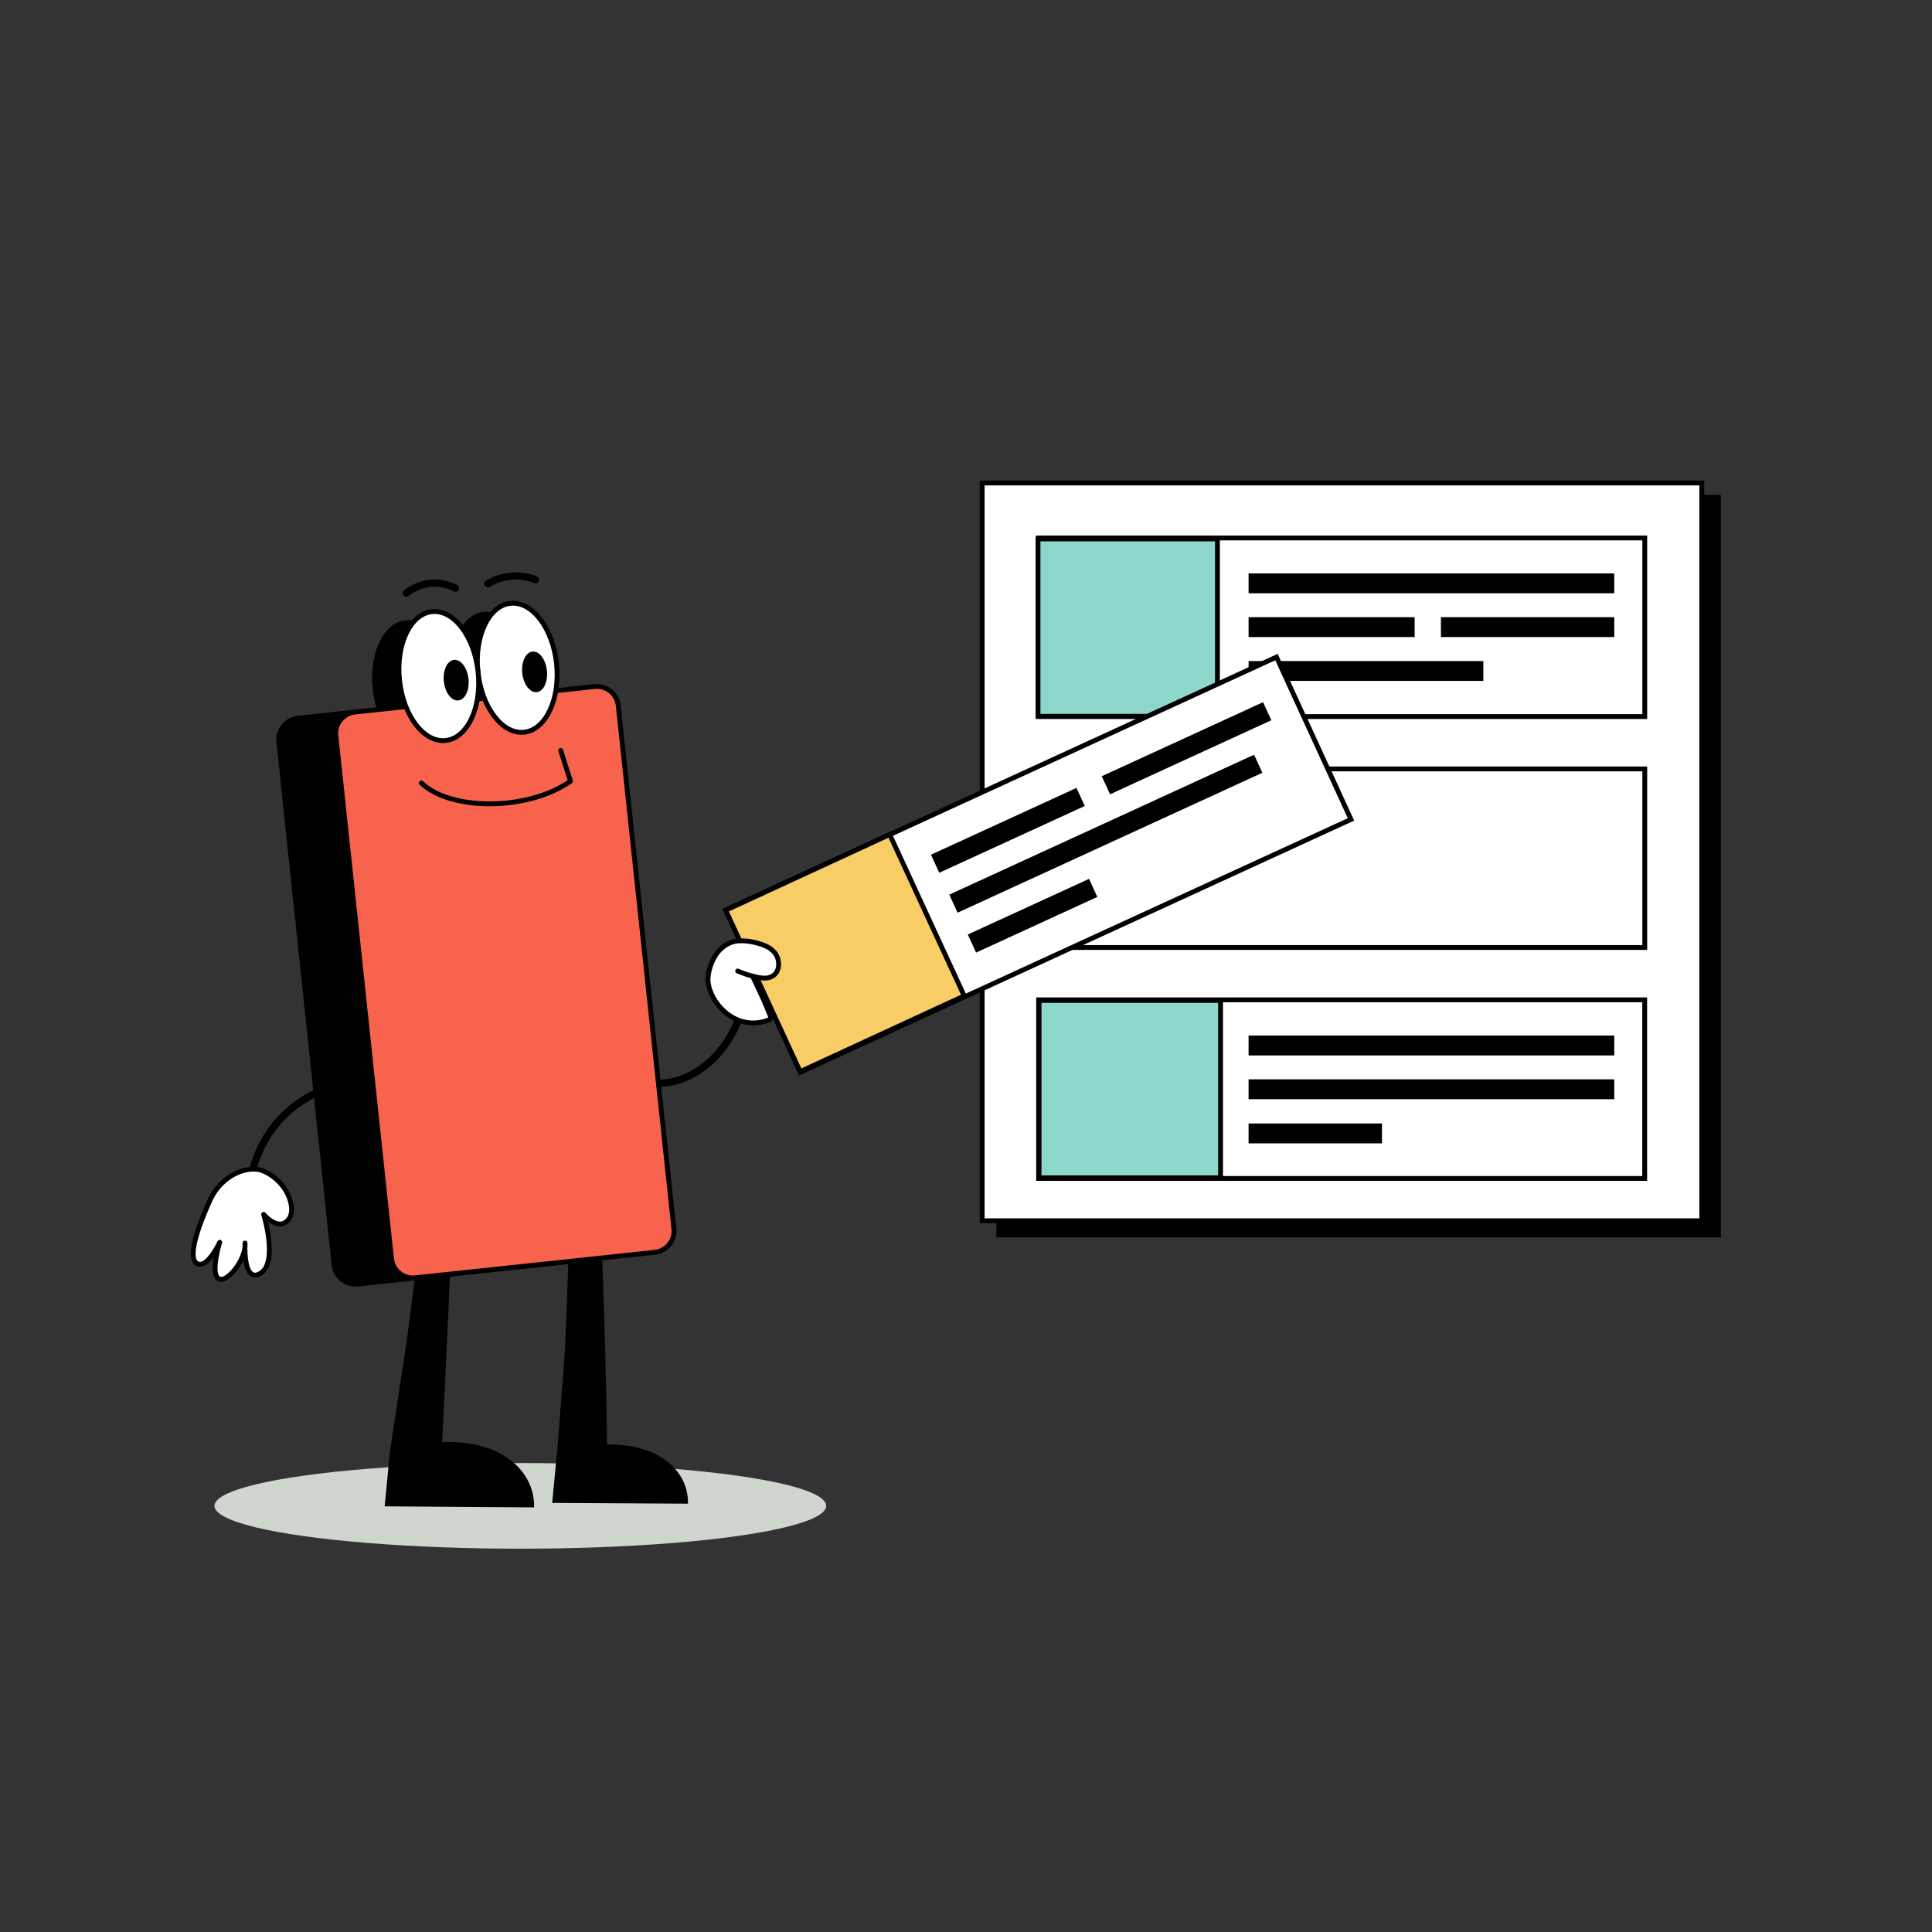 <?xml version="1.0" encoding="utf-8"?>
<svg xmlns="http://www.w3.org/2000/svg" width="80" height="80" viewBox="0 0 80 80" fill="none">
<rect x="0" y="0" width="80" height="80" fill="#333333" stroke="none"/>
<path d="M71.155 20.59H41.357V51.139H71.155V20.59Z" fill="black" stroke="black" stroke-width="0.2" stroke-miterlimit="10"/>
<path d="M70.468 20H40.67V50.549H70.468V20Z" fill="white" stroke="black" stroke-width="0.2" stroke-miterlimit="10"/>
<path d="M43.007 48.797H68.103V41.401H43.007V48.797Z" fill="white" stroke="black" stroke-width="0.2" stroke-miterlimit="10"/>
<path d="M66.743 42.98H51.801V43.603H66.743V42.98Z" fill="black" stroke="black" stroke-width="0.2" stroke-miterlimit="10"/>
<path d="M66.743 44.793H51.801V45.416H66.743V44.793Z" fill="black" stroke="black" stroke-width="0.2" stroke-miterlimit="10"/>
<path d="M57.125 46.621H51.801V47.244H57.125V46.621Z" fill="black" stroke="black" stroke-width="0.2" stroke-miterlimit="10"/>
<rect x="43.025" y="41.426" width="7.516" height="7.344" fill="#8DD7CA" stroke="black" stroke-width="0.2"/>
<path d="M43.009 29.672L68.106 29.672V22.276L43.009 22.276V29.672Z" fill="white" stroke="black" stroke-width="0.2" stroke-miterlimit="10"/>
<path d="M66.743 23.844H51.801V24.466H66.743V23.844Z" fill="black" stroke="black" stroke-width="0.2" stroke-miterlimit="10"/>
<path d="M58.477 25.656H51.801V26.279H58.477V25.656Z" fill="black" stroke="black" stroke-width="0.2" stroke-miterlimit="10"/>
<path d="M61.322 27.473H51.801V28.095H61.322V27.473Z" fill="black" stroke="black" stroke-width="0.2" stroke-miterlimit="10"/>
<path d="M66.743 25.656H59.766V26.279H66.743V25.656Z" fill="black" stroke="black" stroke-width="0.2" stroke-miterlimit="10"/>
<rect x="42.982" y="22.316" width="7.43" height="7.344" fill="#8DD7CA" stroke="black" stroke-width="0.2"/>
<path d="M43.02 39.234H68.106V31.839L43.02 31.839V39.234Z" fill="white" stroke="black" stroke-width="0.2" stroke-miterlimit="10"/>
<ellipse cx="21.546" cy="62.355" rx="12.665" ry="1.773" fill="#CFD6CD"/>
<path d="M18.814 48.328C18.707 51.31 18.44 57.296 18.279 60.278L16.152 60.064L16.601 57.114C16.943 55.137 17.478 50.305 17.734 48.242L18.814 48.328Z" fill="black"/>
<path d="M15.928 62.374L22.117 62.417C22.16 60.664 20.203 58.954 16.152 60.055L15.928 62.374Z" fill="black"/>
<path d="M24.746 47.547C24.928 51.459 25.142 57.199 25.142 61.079L23.004 61.015L23.26 57.659C23.496 55.393 23.581 49.898 23.667 47.558H24.757L24.746 47.547Z" fill="black"/>
<path d="M22.865 62.232L28.488 62.264C28.53 60.682 26.756 59.132 23.068 60.126L22.865 62.221V62.232Z" fill="black"/>
<path d="M33.134 44.401L55.941 33.93L52.856 27.208L30.048 37.679L33.134 44.401Z" fill="white" stroke="black" stroke-width="0.2" stroke-miterlimit="10"/>
<path d="M44.525 32.759L38.682 35.441L38.941 36.007L44.785 33.325L44.525 32.759Z" fill="black" stroke="black" stroke-width="0.2" stroke-miterlimit="10"/>
<path d="M51.879 31.384L39.441 37.094L39.701 37.66L52.139 31.949L51.879 31.384Z" fill="black" stroke="black" stroke-width="0.2" stroke-miterlimit="10"/>
<path d="M45.046 36.525L40.207 38.746L40.467 39.312L45.305 37.09L45.046 36.525Z" fill="black" stroke="black" stroke-width="0.2" stroke-miterlimit="10"/>
<path d="M52.251 29.209L45.754 32.191L46.014 32.757L52.511 29.774L52.251 29.209Z" fill="black" stroke="black" stroke-width="0.2" stroke-miterlimit="10"/>
<rect x="30.049" y="37.691" width="7.481" height="7.36" transform="rotate(-24.779 30.049 37.691)" fill="#F8CD66" stroke="black" stroke-width="0.2"/>
<path d="M13.961 44.949C13.961 44.949 10.862 45.537 10.316 49.15" stroke="black" stroke-width="0.3" stroke-linecap="round" stroke-linejoin="round"/>
<path d="M10.905 48.489C10.328 48.232 9.195 48.596 8.693 49.707C7.934 51.385 7.827 52.262 8.233 52.347C8.639 52.433 9.099 51.439 9.099 51.439C9.099 51.439 8.714 52.679 9.035 52.935C9.356 53.192 10.2 52.166 10.146 51.471C10.146 51.471 10.05 53.181 10.788 52.722C11.525 52.262 10.916 50.284 10.916 50.284C10.916 50.284 11.557 51.054 11.974 50.456C12.263 50.049 11.932 48.938 10.905 48.489Z" fill="white" stroke="black" stroke-width="0.2" stroke-linejoin="round"/>
<path d="M24.576 43.809C27.131 45.915 29.611 44.581 30.548 42.297" stroke="black" stroke-width="0.3" stroke-linecap="round" stroke-linejoin="round"/>
<path d="M31.857 42.227C30.339 42.815 29.217 41.287 29.323 40.432C29.366 40.026 29.623 39.16 30.435 38.978C31.023 38.882 31.739 39.138 31.921 39.299C31.996 39.373 32.231 39.513 32.242 39.929C32.242 40.09 32.188 40.336 31.921 40.453C31.707 40.549 31.419 40.485 31.162 40.421L31.622 41.404L31.921 42.12L31.857 42.227Z" fill="white" stroke="black" stroke-width="0.2" stroke-linecap="round" stroke-linejoin="round"/>
<path d="M30.545 40.207C30.545 40.207 30.823 40.335 31.165 40.421" stroke="black" stroke-width="0.2" stroke-linecap="round" stroke-linejoin="round"/>
<path d="M20.592 30.671C21.49 30.575 22.091 29.303 21.935 27.83C21.778 26.356 20.923 25.239 20.025 25.335C19.127 25.43 18.526 26.702 18.682 28.176C18.839 29.649 19.694 30.766 20.592 30.671Z" fill="black"/>
<path d="M17.344 31.022C18.242 30.927 18.843 29.655 18.687 28.181C18.53 26.708 17.675 25.591 16.777 25.686C15.879 25.782 15.277 27.054 15.434 28.527C15.591 30.001 16.446 31.118 17.344 31.022Z" fill="black"/>
<path d="M25.004 46.158L24.384 40.3L23.764 34.443L23.24 29.472C23.187 28.98 22.749 28.628 22.257 28.681L12.337 29.739C11.846 29.793 11.493 30.231 11.546 30.723L12.07 35.693L12.69 41.551L13.31 47.408L13.834 52.379C13.887 52.871 14.325 53.223 14.817 53.17L24.737 52.112C25.228 52.058 25.581 51.62 25.528 51.128L25.004 46.158Z" fill="black" stroke="black" stroke-width="0.2" stroke-linejoin="round"/>
<path d="M24.624 28.429L14.697 29.484C14.209 29.536 13.857 29.973 13.908 30.46L16.212 52.123C16.264 52.61 16.701 52.963 17.188 52.911L27.116 51.855C27.603 51.803 27.956 51.367 27.904 50.879L25.6 29.217C25.549 28.73 25.112 28.377 24.624 28.429Z" fill="#F7634D" stroke="black" stroke-width="0.2" stroke-linejoin="round"/>
<path d="M20.203 24.173C20.203 24.173 21.08 23.574 22.17 24.002" stroke="black" stroke-width="0.3" stroke-linecap="round" stroke-linejoin="round"/>
<path d="M16.826 24.56C16.826 24.56 17.735 23.78 18.857 24.357" stroke="black" stroke-width="0.3" stroke-linecap="round" stroke-linejoin="round"/>
<path d="M21.701 30.319C22.6 30.224 23.201 28.952 23.044 27.478C22.887 26.005 22.032 24.888 21.134 24.983C20.236 25.079 19.635 26.351 19.791 27.824C19.948 29.298 20.803 30.415 21.701 30.319Z" fill="white" stroke="black" stroke-width="0.2" stroke-linejoin="round"/>
<path d="M22.226 28.66C22.508 28.63 22.696 28.23 22.647 27.766C22.598 27.303 22.329 26.951 22.047 26.981C21.765 27.011 21.577 27.411 21.626 27.875C21.676 28.339 21.944 28.69 22.226 28.66Z" fill="black"/>
<path d="M18.453 30.663C19.352 30.567 19.953 29.296 19.796 27.822C19.639 26.349 18.784 25.232 17.886 25.327C16.988 25.423 16.387 26.695 16.544 28.168C16.7 29.641 17.555 30.758 18.453 30.663Z" fill="white" stroke="black" stroke-width="0.2" stroke-linejoin="round"/>
<path d="M18.978 29.004C19.26 28.974 19.448 28.574 19.399 28.11C19.349 27.646 19.081 27.295 18.799 27.325C18.517 27.355 18.329 27.755 18.378 28.219C18.428 28.682 18.696 29.034 18.978 29.004Z" fill="black"/>
<path d="M17.445 32.421C18.664 33.586 21.86 33.586 23.624 32.346L23.217 31.074" stroke="black" stroke-width="0.2" stroke-linecap="round" stroke-linejoin="round"/>
</svg>